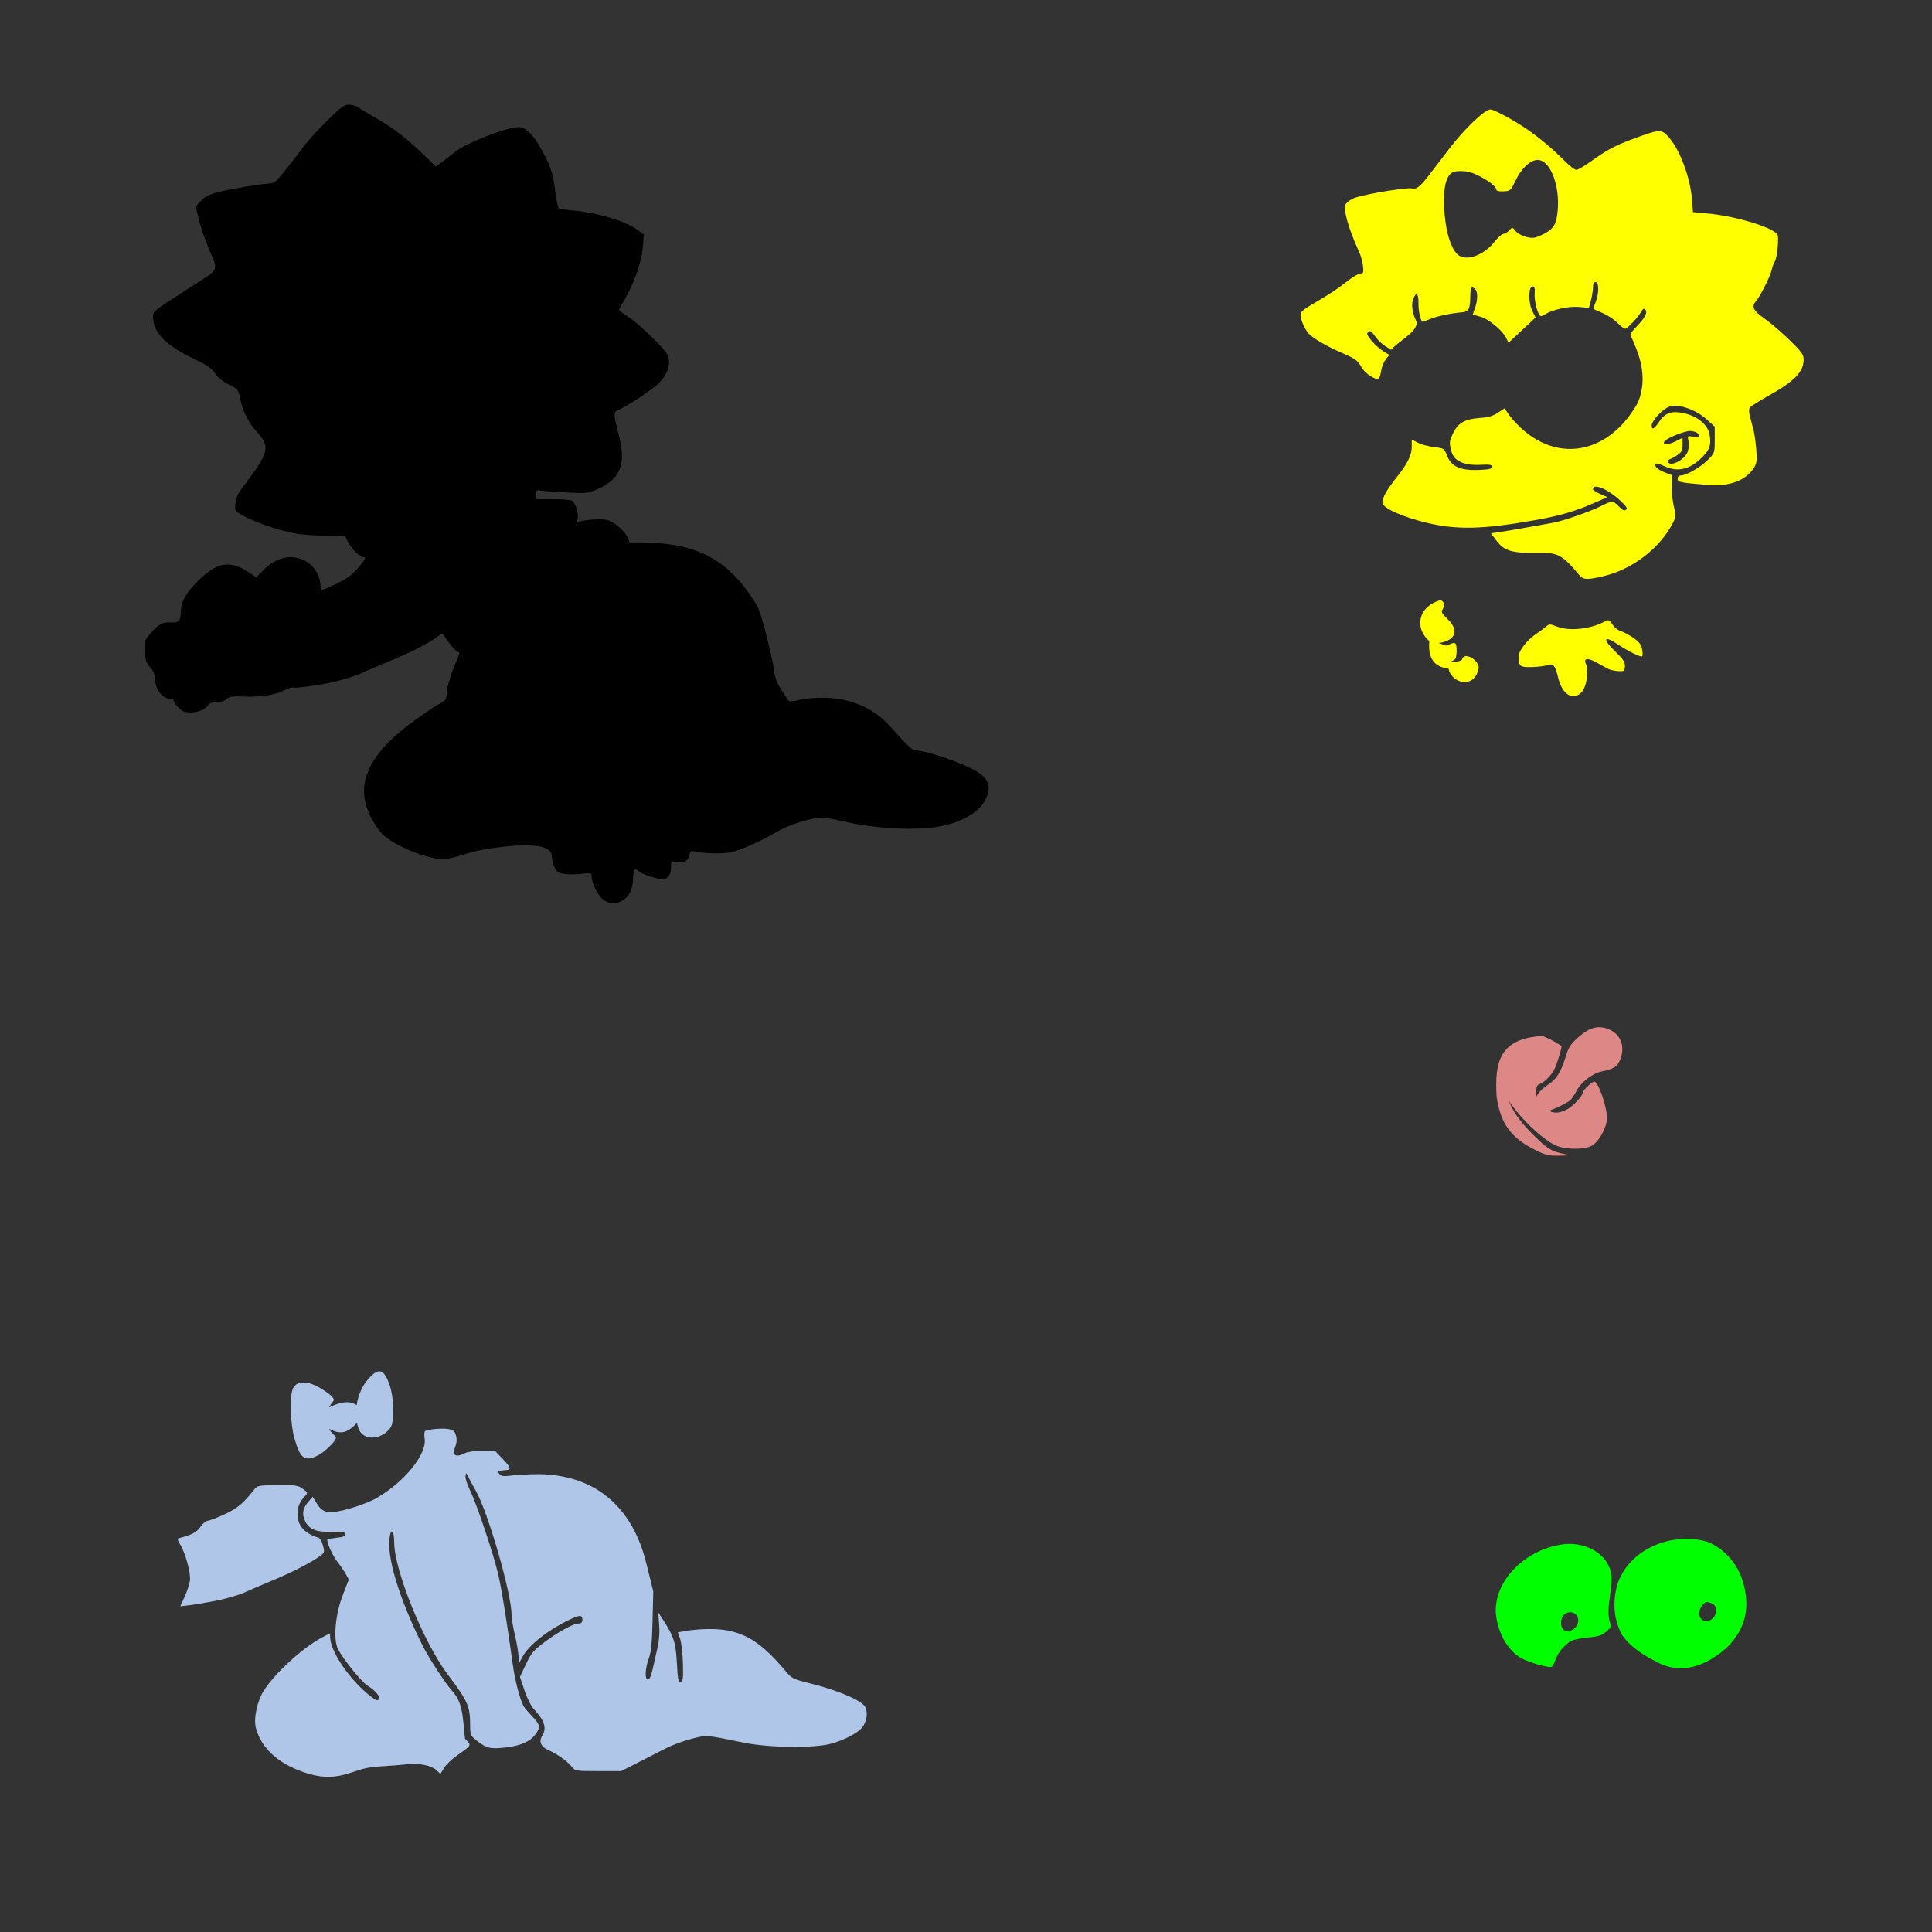 <?xml version="1.0" encoding="UTF-8" standalone="no"?>
<!-- Created with Inkscape (http://www.inkscape.org/) -->

<svg
   xmlns:dc="http://purl.org/dc/elements/1.1/"
   xmlns:cc="http://creativecommons.org/ns#"
   xmlns:rdf="http://www.w3.org/1999/02/22-rdf-syntax-ns#"
   xmlns:svg="http://www.w3.org/2000/svg"
   xmlns="http://www.w3.org/2000/svg"
   xmlns:sodipodi="http://sodipodi.sourceforge.net/DTD/sodipodi-0.dtd"
   xmlns:inkscape="http://www.inkscape.org/namespaces/inkscape"
   width="1080"
   height="1080"
   id="svg2"
   version="1.1"
   inkscape:version="0.47 r22583"
   sodipodi:docname="Bart2.svg">
  <rect width="100%" height="100%" fill="#333333" stroke="none"/>
  <defs
     id="defs4">
    <inkscape:perspective
       sodipodi:type="inkscape:persp3d"
       inkscape:vp_x="0 : 526.18109 : 1"
       inkscape:vp_y="0 : 1000 : 0"
       inkscape:vp_z="744.09448 : 526.18109 : 1"
       inkscape:persp3d-origin="372.04724 : 350.78739 : 1"
       id="perspective10" />
    <inkscape:perspective
       id="perspective2820"
       inkscape:persp3d-origin="0.5 : 0.33333333 : 1"
       inkscape:vp_z="1 : 0.5 : 1"
       inkscape:vp_y="0 : 1000 : 0"
       inkscape:vp_x="0 : 0.5 : 1"
       sodipodi:type="inkscape:persp3d" />
    <inkscape:perspective
       id="perspective2836"
       inkscape:persp3d-origin="0.5 : 0.33333333 : 1"
       inkscape:vp_z="1 : 0.5 : 1"
       inkscape:vp_y="0 : 1000 : 0"
       inkscape:vp_x="0 : 0.5 : 1"
       sodipodi:type="inkscape:persp3d" />
    <inkscape:perspective
       id="perspective3083"
       inkscape:persp3d-origin="0.5 : 0.33333333 : 1"
       inkscape:vp_z="1 : 0.5 : 1"
       inkscape:vp_y="0 : 1000 : 0"
       inkscape:vp_x="0 : 0.5 : 1"
       sodipodi:type="inkscape:persp3d" />
    <inkscape:perspective
       id="perspective3206"
       inkscape:persp3d-origin="0.5 : 0.33333333 : 1"
       inkscape:vp_z="1 : 0.5 : 1"
       inkscape:vp_y="0 : 1000 : 0"
       inkscape:vp_x="0 : 0.5 : 1"
       sodipodi:type="inkscape:persp3d" />
    <inkscape:perspective
       id="perspective3246"
       inkscape:persp3d-origin="0.5 : 0.33333333 : 1"
       inkscape:vp_z="1 : 0.5 : 1"
       inkscape:vp_y="0 : 1000 : 0"
       inkscape:vp_x="0 : 0.5 : 1"
       sodipodi:type="inkscape:persp3d" />
    <inkscape:perspective
       id="perspective3346"
       inkscape:persp3d-origin="0.5 : 0.33333333 : 1"
       inkscape:vp_z="1 : 0.5 : 1"
       inkscape:vp_y="0 : 1000 : 0"
       inkscape:vp_x="0 : 0.5 : 1"
       sodipodi:type="inkscape:persp3d" />
    <inkscape:perspective
       id="perspective3477"
       inkscape:persp3d-origin="0.5 : 0.33333333 : 1"
       inkscape:vp_z="1 : 0.5 : 1"
       inkscape:vp_y="0 : 1000 : 0"
       inkscape:vp_x="0 : 0.5 : 1"
       sodipodi:type="inkscape:persp3d" />
    <inkscape:perspective
       id="perspective3591"
       inkscape:persp3d-origin="0.5 : 0.33333333 : 1"
       inkscape:vp_z="1 : 0.5 : 1"
       inkscape:vp_y="0 : 1000 : 0"
       inkscape:vp_x="0 : 0.5 : 1"
       sodipodi:type="inkscape:persp3d" />
    <inkscape:perspective
       id="perspective3605"
       inkscape:persp3d-origin="0.5 : 0.33333333 : 1"
       inkscape:vp_z="1 : 0.5 : 1"
       inkscape:vp_y="0 : 1000 : 0"
       inkscape:vp_x="0 : 0.5 : 1"
       sodipodi:type="inkscape:persp3d" />
    <inkscape:perspective
       id="perspective3619"
       inkscape:persp3d-origin="0.5 : 0.33333333 : 1"
       inkscape:vp_z="1 : 0.5 : 1"
       inkscape:vp_y="0 : 1000 : 0"
       inkscape:vp_x="0 : 0.5 : 1"
       sodipodi:type="inkscape:persp3d" />
    <inkscape:perspective
       id="perspective3761"
       inkscape:persp3d-origin="0.5 : 0.33333333 : 1"
       inkscape:vp_z="1 : 0.5 : 1"
       inkscape:vp_y="0 : 1000 : 0"
       inkscape:vp_x="0 : 0.5 : 1"
       sodipodi:type="inkscape:persp3d" />
  </defs>
  <sodipodi:namedview
     id="base"
     pagecolor="#ffffff"
     bordercolor="#666666"
     borderopacity="1.0"
     inkscape:pageopacity="0.0"
     inkscape:pageshadow="2"
     inkscape:zoom="0.68981481"
     inkscape:cx="804.10067"
     inkscape:cy="389.68198"
     inkscape:document-units="in"
     inkscape:current-layer="layer1"
     showgrid="false"
     units="in"
     inkscape:showpageshadow="false"
     borderlayer="false"
     inkscape:window-width="1280"
     inkscape:window-height="1002"
     inkscape:window-x="1276"
     inkscape:window-y="92"
     inkscape:window-maximized="1" />
  <g
     inkscape:label="Layer 1"
     inkscape:groupmode="layer"
     id="layer1"
     transform="translate(0,27.64)">
    <path
       style="fill:#000000"
       d="m 337.685,475.678 c -3.015,-1.909 -7,-9.544 -7,-13.412 0,-1.981 -0.293,-2.053 -5.756,-1.419 -3.166,0.367 -7.55,0.365 -9.743,-0.006 -3.34,-0.564 -4.207,-1.2 -5.343,-3.92 -0.746,-1.785 -1.357,-4.353 -1.357,-5.704 0,-4.22 -4.773,-6.282 -14.55,-6.287 -11.237,-0.005 -26.967,2.353 -35.154,5.27 -3.716,1.324 -8.71,2.416 -11.099,2.427 -9.054,0.042 -27.659,-7.659 -34.199,-14.156 -25.095,-30.418 1.696,-52.993 29.682,-71.251 6.118,-3.363 6.448,-3.724 6.472,-7.074 0.024,-3.396 2.727,-12.113 6.109,-19.697 1.276,-2.863 1.344,-3.619 0.322,-3.619 -0.711,0 -2.988,-2.341 -5.061,-5.201 l -3.769,-5.201 -4.151,2.856 c -5.128,3.529 -14.696,8.291 -25.94,12.913 -4.703,1.933 -11.157,4.705 -14.342,6.159 -4.937,2.254 -14.047,4.937 -21.233,6.254 -7.923,1.451 -17.007,2.53 -17.701,2.101 -0.459,-0.284 -2.472,0.319 -4.473,1.339 -5.505,2.807 -13.35,4.099 -22.581,3.72 -6.944,-0.285 -8.595,-0.062 -10.011,1.354 -1.045,1.045 -3.158,1.695 -5.508,1.695 -2.108,0 -4.158,0.566 -4.584,1.265 -1.649,2.702 -5.67,4.526 -9.975,4.526 -3.594,0 -4.92,-0.511 -7.024,-2.707 -1.426,-1.489 -2.593,-3.226 -2.593,-3.861 0,-0.634 -1.069,-1.154 -2.375,-1.154 -4.21,0 -8.241,-5.789 -8.241,-11.833 0,-1.968 -0.909,-3.97 -2.609,-5.745 -2.14,-2.234 -2.676,-3.805 -2.978,-8.739 -0.353,-5.766 -0.222,-6.186 3.177,-10.129 4.474,-5.19 6.765,-6.415 11.492,-6.142 4.17,0.241 5.357,-0.844 5.38,-4.912 0.036,-6.399 2.921,-11.733 10.112,-18.699 10.601,-10.268 17.663,-11.335 28.168,-4.257 l 4.003,2.697 3.689,-3.778 c 7.612,-7.795 16.48,-9.659 24.261,-5.1 4.564,2.675 7.898,8.21 7.937,13.178 0.012,1.46 0.432,2.654 0.935,2.654 0.503,0 4.223,-1.593 8.267,-3.539 5.401,-2.6 8.489,-4.869 11.633,-8.549 4.625,-5.413 5.014,-6.25 2.907,-6.25 -1.857,0 -6.643,-4.905 -8.473,-8.685 l -1.488,-3.073 -12.911,-0.267 c -10.9,-0.226 -14.589,-0.729 -23.679,-3.232 -11.251,-3.098 -23.838,-8.753 -24.746,-11.118 -0.596,-1.554 0.526,-7.324 1.836,-9.44 0.474,-0.765 3.294,-4.638 6.266,-8.606 10.137,-13.532 10.966,-17.676 4.877,-24.367 -5.377,-5.909 -8.751,-12.248 -10.139,-19.053 -1.207,-5.916 -1.262,-5.989 -6.469,-8.526 -3.391,-1.653 -6.122,-3.864 -7.708,-6.242 -1.924,-2.885 -4.427,-4.619 -11.554,-8.006 -15.923,-7.567 -23.152,-14.916 -23.152,-23.537 0,-3.215 -0.147,-3.092 16.89,-14.066 5.308,-3.419 11.484,-7.408 13.723,-8.864 4.506,-2.93 5.086,-5.096 2.741,-10.223 -3.349,-7.322 -6.333,-15.644 -7.858,-21.917 l -1.644,-6.765 2.31,-2.47 c 2.958,-3.163 4.694,-4.071 10.823,-5.66 6.485,-1.682 22.602,-4.413 27.443,-4.65 3.53,-0.173 4.226,-0.748 10.454,-8.633 3.67,-4.646 8.192,-10.507 10.05,-13.024 1.858,-2.517 7.443,-8.596 12.412,-13.509 7.57,-7.486 9.529,-8.933 12.091,-8.933 1.681,0 3.984,0.649 5.116,1.442 1.132,0.793 6.332,3.899 11.555,6.901 8.891,5.111 16.275,10.974 27.399,21.756 l 4.667,4.523 3.675,-2.768 c 2.021,-1.522 5.043,-3.888 6.716,-5.258 6.121,-5.014 29.053,-14.05 35.656,-14.05 4.132,0 8.343,4.095 12.938,12.582 5.285,9.761 6.484,13.376 7.671,23.138 0.609,5.006 1.559,9.382 2.112,9.723 0.553,0.342 4.467,0.91 8.699,1.263 12.347,1.03 28.323,5.801 34.565,10.323 l 4.143,3.001 -0.486,6.42 c -0.741,9.795 -5.48,22.569 -12.659,34.124 -0.562,0.905 -0.821,1.812 -0.576,2.015 0.245,0.204 2.484,1.747 4.975,3.43 6.843,4.623 20.639,18.067 22.059,21.494 2.058,4.968 -0.043,11.022 -5.654,16.295 -4.043,3.8 -17.705,12.659 -22.669,14.701 -1.901,0.782 -1.74,3.295 0.82,12.806 4.512,16.768 1.449,25.153 -11.274,30.863 -5.892,2.644 -6.135,2.67 -18.99,1.988 -7.162,-0.38 -13.608,-0.915 -14.325,-1.191 -0.908,-0.349 -1.305,0.337 -1.305,2.257 l -4.4e-4,2.757 9.601,0 c 5.823,0 10.03,0.427 10.689,1.086 2.094,2.09 3.722,8.429 2.67,10.395 -0.821,1.534 -0.712,1.736 0.657,1.211 3.044,-1.168 11.901,-1.844 15.447,-1.179 4.026,0.755 10.364,6.035 12.007,10.003 l 1.108,2.675 c 33.092,-0.583 53.785,5.652 71.656,36.131 2.123,4.359 8.133,27.872 8.992,35.182 0.454,3.866 1.603,7.089 3.65,10.243 1.643,2.532 3.421,5.297 3.952,6.146 0.884,1.414 1.571,1.413 8.204,-0.007 18.103,-2.868 35.779,0.849 48.517,14.427 11.132,12.399 12.948,14.115 14.932,14.115 3.931,0 16.87,3.903 26.457,7.982 13.928,5.925 16.857,10.553 12.451,19.672 -3.326,6.883 -13.52,12.775 -25.808,14.915 -14.035,2.444 -36.55,1.189 -53.898,-3.005 -4.375,-1.058 -9.85,-1.925 -12.166,-1.927 -5.117,-0.005 -18.226,4.036 -23.514,7.249 -8.616,5.235 -21.916,11.195 -27.133,12.16 -4.937,0.913 -16.459,0.529 -20.798,-0.692 -1.162,-0.327 -1.782,0.358 -2.248,2.483 -0.712,3.24 -3.585,4.542 -7.729,3.501 -2.262,-0.568 -2.413,-0.372 -2.413,3.124 0,2.491 -0.635,4.304 -1.911,5.459 -1.828,1.654 -2.175,1.657 -7.962,0.05 -3.328,-0.924 -6.703,-2.22 -7.499,-2.881 -3.214,-2.667 -3.532,-2.408 -3.753,3.048 -0.254,6.269 -1.997,10.195 -5.564,12.533 -3.495,2.29 -7.259,2.348 -10.708,0.164 l 0,8e-5 z"
       id="path3845"
       sodipodi:nodetypes="cssssssssccssscccsssssssssssssssssssscccsssssscccssssssssssssscccsssssssscccsssssscccsssssssssscccsssscccsssccssssssssssssssssscc" />
    <path
       style="fill:#de8787"
       d="m 893.7,546.564 c -3.712,0.089 -7.359,1.989 -11.73,5.919 -4.159,3.739 -5.214,5.445 -6.926,11.082 -2.392,7.876 -5.122,12.234 -9.319,14.878 -2.181,1.374 -6.308,4.78 -6.872,7.07 -0.099,-0.651 -0.126,-1.394 -0.126,-2.303 0,-3.106 0.432,-4.304 1.691,-4.731 2.663,-0.903 6.668,-4.818 8.437,-8.24 1.394,-2.695 4.498,-12.825 4.03,-13.151 -3.736,-2.597 -8.635,-5.099 -10.974,-5.613 -23.489,1.527 -26.528,14.283 -25.294,33.93 2.104,14.871 7.951,22.97 21.408,29.702 5.928,2.966 7.584,3.367 13.619,3.274 6.17,-0.095 6.473,-0.182 3.004,-0.882 -6.58,-1.328 -9.095,-2.69 -14.644,-7.934 -9.255,-8.712 -13.975,-15.044 -16.551,-21.858 7.169,11.038 20.706,23.041 27.165,25.33 5.691,2.016 14.848,1.965 18.998,-0.108 4.057,-2.027 8.689,-10.354 8.671,-15.598 -0.022,-6.505 -4.853,-20.347 -7.106,-20.347 -1.218,0 -6.405,4.894 -6.405,6.045 0,1.925 -5.388,7.724 -8.797,9.463 -4.144,2.114 -7.054,2.414 -10.128,0.756 3.11,-0.792 10.058,-4.295 11.927,-5.847 0.743,-0.617 2.18,-2.726 3.184,-4.695 2.723,-5.338 8.997,-10.253 14.626,-11.46 6.617,-1.419 8.438,-2.582 10.021,-6.369 3.139,-7.514 0.383,-14.627 -6.728,-17.343 -1.789,-0.683 -3.494,-1.012 -5.181,-0.971 z"
       id="path3821" />
    <path
       style="fill:#ffff00"
       d="m 833.178,33.533 c -3.176,0 -14.334,10.614 -22.844,21.719 -3.661,4.777 -8.789,11.47 -11.406,14.875 -5.183,6.742 -7.105,8.238 -9.688,7.562 -2.597,-0.679 -24.878,2.937 -31.562,5.125 -1.661,0.544 -3.806,1.831 -4.75,2.875 -1.55,1.712 -1.574,2.433 -0.469,7.438 1.136,5.144 3.765,12.379 7.469,20.469 0.841,1.837 1.743,5.223 2,7.5 0.409,3.632 0.227,4.125 -1.438,4.125 -1.044,0 -4.495,2.072 -7.688,4.594 -5.429,4.289 -8.702,6.435 -19.656,12.906 -6.567,3.879 -7.001,4.63 -5.25,9.594 0.817,2.316 2.46,5.26 3.625,6.5 2.684,2.857 10.638,7.405 19.969,11.438 6.017,2.601 7.588,3.769 9.188,6.781 1.112,2.094 3.597,4.54 5.812,5.781 4.272,2.393 4.641,2.145 5.688,-3.688 0.347,-1.937 1.481,-4.633 2.531,-5.969 l 1.906,-2.406 -3.312,-2.062 c -4.04,-2.497 -9.451,-8.521 -8.969,-9.969 0.714,-2.141 2.202,-1.563 4.438,1.719 1.262,1.852 3.784,4.288 5.594,5.406 l 3.281,2.031 c 3.957,-4.736 16.493,-10.918 13.906,-16.375 -2.133,-4.275 -2.732,-8.906 -1.531,-12.031 1.631,-4.248 3.006,-3.117 2.906,2.406 -0.081,4.457 1.275,10.375 2.375,10.375 0.214,0 1.999,-0.677 3.969,-1.5 3.791,-1.584 12.287,-3.395 17.812,-3.781 3.925,-0.275 4.716,-1.732 4.812,-8.938 0.069,-5.137 0.691,-6.028 2.781,-3.938 1.494,1.494 1.413,6.113 -0.188,10.594 l -1.25,3.531 4.219,1.156 c 4.709,1.318 12.142,7.401 14.375,11.719 l 1.469,2.844 7.562,-7.062 7.531,-7.031 -1.844,-3.688 c -2.282,-4.529 -2.183,-13.688 0.156,-13.688 1.079,0 1.397,0.905 1.188,3.594 -0.284,3.634 0.999,9.764 2.562,12.188 0.704,1.091 1.244,1.084 3.156,-0.125 4.316,-2.73 13.304,-4.69 19.094,-4.156 l 5.5,0.5 1.156,-4.312 c 0.636,-2.379 1.125,-5.634 1.125,-7.219 0,-1.918 0.505,-2.875 1.469,-2.875 1.947,0 1.921,6.609 -0.031,11.281 -0.803,1.922 -1.327,3.596 -1.188,3.719 0.14,0.122 2.471,1.154 5.188,2.312 2.717,1.159 6.39,3.584 8.156,5.406 1.767,1.823 3.713,3.344 4.344,3.344 1.301,0 7.411,-6.485 9.125,-9.688 0.761,-1.422 1.442,-1.808 2.094,-1.156 1.547,1.547 0.042,4.635 -4.625,9.438 -3.019,3.107 -4.059,4.807 -3.406,5.594 0.516,0.621 2.231,4.666 3.812,9 3.729,10.218 3.71,20.259 -0.062,28.5 -17.353,30.724 -49.885,34.688 -71.844,6.469 l -2.438,-3.688 -3.75,2.5 c -2.823,1.868 -5.44,2.602 -10.312,2.938 -8.042,0.554 -11.947,2.781 -14.625,8.312 -2.292,4.734 -2.374,5.564 -0.969,10.625 1.433,5.162 7.107,7.677 16.188,7.219 5.215,-0.263 6.438,-0.05 6.438,1.125 0,1.14 -1.603,1.527 -7.562,1.75 -10.196,0.382 -15.254,-1.925 -17.562,-7.969 -1.572,-4.115 -1.668,-4.16 -7.156,-4.781 -3.059,-0.346 -7.158,-1.451 -9.094,-2.438 l -3.5,-1.781 0,4 c 0,4.705 -2.402,9.517 -8.594,17.312 -5.442,6.851 -7.811,11.099 -7.812,13.906 0,3.027 11.017,7.996 25.094,11.344 16.635,3.956 31.02,3.613 59.812,-1.469 14,-2.471 22.484,-4.887 32.75,-9.375 l 8.094,-3.562 -4,-1.75 c -2.205,-0.961 -4.031,-2.146 -4.031,-2.625 0,-3.572 8.092,-0.271 14.969,6.094 3.836,3.55 4.531,4.65 3.438,5.375 -1.001,0.663 -2.056,0.142 -3.969,-1.906 -1.447,-1.549 -3.152,-2.812 -3.75,-2.812 -0.598,0 -3.685,1.327 -6.875,2.938 -5.679,2.866 -20.994,8.149 -26.188,9.031 -1.441,0.245 -7.54,1.321 -13.531,2.406 -5.991,1.085 -13.199,2.306 -16.031,2.719 l -5.156,0.75 3.344,4.375 c 4.19,5.48 8.744,6.813 22.5,6.531 11.702,-0.24 13.892,0.939 23.781,12.688 2.025,2.405 4.299,2.473 12.969,0.469 16.366,-3.783 31.777,-15.521 39.125,-29.812 1.806,-3.513 1.864,-4.236 0.688,-8.688 -0.706,-2.67 -1.316,-7.853 -1.344,-11.5 l -0.031,-6.625 -4.344,-1.688 c -2.389,-0.933 -4.485,-2.42 -4.656,-3.281 -0.402,-2.016 0.638,-1.955 5.562,0.25 7.196,3.222 14.033,1.426 20.656,-5.375 4.189,-4.301 4.922,-6.517 4.062,-12.25 -0.945,-6.304 -7.992,-11.548 -16.969,-12.656 -5.248,-0.648 -8.27,0.734 -11.344,5.312 -2.715,4.044 -4.094,4.711 -4.094,2 0,-2.787 6.261,-9.37 10.062,-10.625 4.899,-1.617 14.605,1.728 20.531,7.094 l 4.656,4.219 0,7.281 c 0,7.207 -0.056,7.371 -3.844,11.25 -3.942,4.037 -12.066,8.719 -15.156,8.719 -1.062,0 -1.75,0.703 -1.75,1.812 0,1.944 1.228,2.175 17.406,3.531 11.349,0.951 20.805,-2.618 25.156,-9.5 1.678,-2.654 1.874,-4.129 1.406,-10.219 -0.301,-3.916 -0.991,-8.905 -1.562,-11.094 -0.572,-2.188 -1.476,-5.658 -2,-7.688 -0.662,-2.563 -0.639,-4.055 0.094,-4.938 0.58,-0.699 5.211,-3.623 10.281,-6.469 14.744,-8.274 19.656,-13.331 19.656,-20.281 0,-2.708 -1.147,-4.333 -7.938,-10.938 -4.379,-4.26 -10.682,-9.644 -14,-11.969 -6.242,-4.374 -7.36,-6.631 -4.719,-9.656 2.346,-2.688 8.075,-14.055 8.812,-17.5 0.393,-1.834 1.111,-3.837 1.594,-4.438 1.396,-1.738 2.644,-14.144 1.562,-15.5 -3.348,-4.199 -23.942,-10.284 -39.656,-11.688 l -7.531,-0.656 -0.406,-5.812 c -0.933,-13.755 -7.191,-30.253 -14.125,-37.188 -3.379,-3.379 -4.722,-3.249 -18.688,1.938 -10.687,3.969 -14.513,6.014 -24.031,12.812 -3.53,2.521 -7.11,4.594 -7.938,4.594 -0.827,0 -3.589,-2.072 -6.125,-4.594 -10.061,-10.003 -18.326,-16.548 -28.688,-22.719 -5.965,-3.552 -11.898,-6.469 -13.188,-6.469 z m 26.469,28.219 c 6.843,0.133 12.455,13.977 11.094,28.5 -0.765,8.162 -2.498,10.569 -9.719,13.813 -3.245,1.458 -4.548,1.587 -7.969,0.719 -2.255,-0.572 -4.897,-2.069 -5.875,-3.312 -1.764,-2.243 -1.792,-2.231 -3.5,-0.344 -0.947,1.046 -2.403,1.936 -3.25,1.969 -0.847,0.032 -3.08,1.987 -4.938,4.344 -6.406,8.126 -16.733,11.454 -21.094,6.812 -3.394,-3.613 -5.904,-11.61 -6.812,-21.688 -1.403,-15.561 0.846,-24.092 6.469,-24.469 5.342,-0.358 8.362,0.293 13.156,2.812 5.622,2.954 9.25,5.901 9.25,7.5 0,0.678 1.52,1.025 3.969,0.906 3.858,-0.187 4.065,-0.371 6.781,-6.031 2.935,-6.115 7.072,-10.381 11.031,-11.375 0.466,-0.117 0.95,-0.165 1.406,-0.156 z m 85.062,151.531 c 3.165,0 6.123,1.939 4.875,3.188 -0.323,0.323 -1.88,0.318 -3.469,0 -2.768,-0.554 -2.849,-0.46 -2.281,2.219 0.326,1.538 0.217,4.095 -0.219,5.688 -1.265,4.62 -9.479,9.197 -11.281,6.281 -0.33,-0.535 0.194,-1.246 1.156,-1.594 0.963,-0.348 2.946,-1.457 4.406,-2.469 2.138,-1.481 2.656,-2.584 2.656,-5.656 l 0,-3.812 -3.969,2 c -3.781,1.929 -7.406,1.952 -6.219,0.031 1.102,-1.784 11.08,-5.875 14.344,-5.875 z m -139.75,94.656 c -12.453,3.61 -14.26,15.723 -5.969,22.812 -1.223,13.798 7.166,14.747 10.781,15.406 1.343,8.106 14.85,11.956 16.844,-0.688 0.022,-2.31 -2.996,-5.485 -5.844,-6.156 -2.009,-0.474 -2.673,-0.145 -3.594,1.875 -0.39,0.856 -3.853,1.12 -6.781,1.344 1.445,-0.665 2.681,-1.338 3,-1.656 0.973,-0.97 1.197,-7.194 0.312,-8.625 -0.49,-0.793 -1.808,-0.562 -4.625,0.875 -1.146,0.584 -3.74,-1.296 -5.062,-1.312 7.245,-0.74 13.332,-5.419 5.219,-13.375 -3.346,-3.183 -3.731,-3.961 -2.75,-5.531 1.367,-2.189 0.517,-4.969 -1.531,-4.969 z m 93.844,11.156 c -0.509,0.035 -1.108,0.344 -2.062,0.844 -8.057,4.222 -19.763,5.364 -26.688,2.594 -3.732,-1.493 -4.044,-1.487 -6.062,0.281 -1.168,1.024 -3.911,3.055 -6.125,4.531 -4.305,2.87 -9.022,9.13 -9,11.938 0.043,5.577 0.819,6.188 7.594,5.969 3.512,-0.113 7.432,-0.621 8.719,-1.094 3.08,-1.133 4.233,0.268 5.812,6.969 2.214,9.389 8.165,13.178 13.031,8.312 2.767,-2.767 4.292,-11.929 2.594,-15.656 -1.574,-3.454 0.675,-3.938 5.688,-1.188 2.244,1.231 5.091,2.825 6.312,3.5 1.222,0.675 3.88,1.316 5.906,1.438 3.473,0.207 3.683,0.042 3.812,-2.688 0.111,-2.349 -0.898,-3.934 -5.438,-8.312 -7.132,-6.88 -6.565,-9.265 1.031,-4.25 6.482,4.28 13.366,7.665 14.094,6.938 0.301,-0.301 0.258,-2.096 -0.094,-3.969 -0.49,-2.612 -1.662,-4.12 -5.031,-6.438 -2.415,-1.662 -5.558,-3.312 -6.969,-3.688 -1.411,-0.376 -3.435,-2.003 -4.531,-3.625 -1.193,-1.764 -1.746,-2.464 -2.594,-2.406 z"
       id="path4000" />
    <path
       id="path3801"
       style="fill:#00ff00"
       d="m 873.75,883.136 c -1.64,-1.64 -1.436,-6.147 0.358,-7.942 3.141,-3.141 8.135,-1.288 8.135,3.02 0,4.389 -5.714,7.701 -8.493,4.922 z m -4.244,17.009 c 1.442,-4.344 6.034,-9.486 9.728,-10.894 1.39,-0.53 5.495,-1.249 9.123,-1.598 5.273,-0.507 7.182,-1.159 9.523,-3.25 l 2.928,-2.616 c -3.266,-7.724 -0.729,-15.09 -0.219,-22.901 2.872,-16.009 -13.291,-25.645 -28.066,-23.071 -18.248,2.742 -36.904,18.386 -36.387,37.774 0.806,11.264 6.808,21.861 14.686,25.928 4.63,2.39 14.382,5.142 16.464,4.646 0.531,-0.126 1.531,-1.934 2.222,-4.017 z m 81.456,-22.8 c -1.706,-1.706 -1.411,-5.072 0.671,-7.643 1.572,-1.942 2.216,-2.124 4.584,-1.296 2.01,0.703 2.84,1.7 3.069,3.685 0.558,4.844 -5.139,8.439 -8.324,5.253 z m 14.042,16.285 c 10.886,-10.39 13.857,-23.178 8.896,-38.291 -3.146,-9.584 -10.937,-17.949 -19.753,-21.208 -19.513,-5.493 -43.557,3.929 -50.163,24.173 -2.465,9.601 -2.1,18.514 2.431,27.506 3.347,5.415 10.391,11.006 19.384,15.383 14.008,7.863 27.975,2.35 39.205,-7.563 z"
       sodipodi:nodetypes="cssccsscccccssccsssccsccccc" />
    <path
       id="path3809"
       style="fill:#afc6e9"
       d="m 158.423,802.534 c -1.009,0.006 -2.136,0.02 -3.4,0.036 -10.912,0.138 -11.174,0.188 -13.187,2.771 -5.632,7.225 -8.982,10.044 -15.867,13.313 -4.063,1.929 -8.375,3.614 -9.571,3.742 -1.235,0.132 -3.132,1.654 -4.39,3.526 -2.017,3.002 -4.761,4.435 -12.035,6.297 -0.873,0.224 -0.668,1.205 0.738,3.49 3.001,4.878 6.039,16.072 5.487,20.185 -0.265,1.978 -1.59,6.024 -2.95,8.995 l -2.465,5.397 5.019,-0.576 c 2.765,-0.321 9.537,-1.469 15.04,-2.537 5.503,-1.067 12.666,-3.149 15.921,-4.641 3.256,-1.493 9.756,-4.297 14.446,-6.225 10.708,-4.402 21.162,-9.641 26.356,-13.205 3.997,-2.743 4.009,-2.753 3.004,-6.71 -0.553,-2.181 -1.702,-4.185 -2.555,-4.444 -7.761,-2.35 -11.687,-6.755 -11.694,-13.169 -0.006,-3.989 1.118,-6.744 4.048,-9.967 1.868,-2.055 1.861,-2.07 -1.169,-4.228 -2.415,-1.72 -3.713,-2.074 -10.776,-2.051 z m 89.034,-31.555 c -3.734,-0.031 -8.493,0.55 -9.787,1.349 -0.488,0.302 -0.627,2.186 -0.306,4.192 1.414,8.843 -11.691,24.813 -27.615,33.678 -2.92,1.625 -9.34,4.088 -14.284,5.469 -11.572,3.231 -14.806,2.762 -18.242,-2.681 l -2.465,-3.94 -2.285,2.663 c -3.204,3.725 -3.804,6.984 -1.979,10.812 2.288,4.797 6.163,6.375 14.968,6.117 5.972,-0.175 7.452,0.061 7.682,1.241 0.214,1.1 -0.955,1.624 -4.713,2.069 -2.75,0.326 -5.162,0.754 -5.361,0.954 -0.819,0.819 2.823,9.104 5.433,12.359 1.543,1.925 3.648,4.964 4.659,6.764 l 1.835,3.274 -3.364,8.671 c -4.203,10.819 -5.456,24.928 -2.681,30.296 2.858,5.528 13.167,18.335 16.335,20.293 4.667,2.885 7.416,6.151 6.459,7.7 -0.65,1.051 -1.687,0.646 -4.947,-1.943 -11.606,-9.218 -22.215,-24.927 -22.254,-32.958 -0.01,-2.147 0.081,-2.159 -5.397,0.846 -10.516,5.768 -25.694,19.782 -31.681,29.252 -3.77,5.963 -5.821,15.694 -4.408,20.923 3.216,11.9 13.52,20.807 29.54,25.546 8.146,2.41 14.847,2.283 23.009,-0.45 9.058,-3.032 10.183,-3.254 20.419,-3.922 4.777,-0.312 10.434,-0.779 12.557,-1.043 5.499,-0.684 12.764,0.905 15.382,3.364 l 2.231,2.105 2.141,-3.472 c 1.179,-1.907 4.691,-5.2 7.79,-7.304 6.747,-4.581 7.286,-5.325 5.325,-7.286 -0.83,-0.83 -1.515,-1.578 -1.529,-1.673 -0.014,-0.095 -0.413,-4.132 -0.882,-8.977 -0.873,-9.017 -2.464,-13.485 -6.333,-17.738 -3.771,-4.146 -13.117,-18.522 -16.623,-25.582 -13.276,-26.731 -20.214,-50.003 -18.17,-60.897 0.896,-4.777 2.426,-2.568 2.447,3.526 0.052,15.558 16.269,55.588 29.882,73.778 11.509,15.379 12.528,17.718 12.575,28.64 0.022,5.182 0.216,5.626 3.742,8.419 5.394,4.272 7.408,4.759 15.849,3.832 8.554,-0.939 14.101,-3.386 17.019,-7.484 2.813,-3.951 2.556,-5.248 -1.943,-9.967 -2.172,-2.278 -4.297,-4.789 -4.731,-5.595 -2.237,-4.148 -4.854,-14.241 -6.153,-23.675 -3.441,-25.001 -6.379,-43.005 -8.311,-51.002 -2.847,-11.784 -12.191,-39.426 -15.633,-46.271 -1.558,-3.098 -2.651,-6.587 -2.447,-7.736 0.363,-2.044 0.387,-2.033 1.259,-0.144 0.49,1.062 2.486,4.753 4.444,8.204 7.001,12.344 20.051,57.618 20.077,69.658 0.006,1.957 0.885,7.173 1.943,11.586 1.058,4.413 1.933,9.768 1.961,11.892 l 0.054,3.85 2.123,-4.012 c 3.372,-6.376 13.89,-14.766 25.708,-20.491 6.423,-3.111 7.79,-3.124 7.79,-0.054 0,1.24 -0.662,1.889 -1.961,1.889 -3,0 -11.249,4.466 -19.142,10.38 -6.249,4.683 -7.522,6.187 -10.47,12.395 l -3.346,7.07 2.501,7.52 c 1.398,4.189 3.701,8.784 5.199,10.398 6.176,6.652 7.447,10.809 4.641,15.238 -1.872,2.956 -0.472,6.097 3.472,7.754 4.561,1.916 10.573,6.147 12.989,9.157 2.07,2.579 2.135,2.609 14.95,2.609 l 12.881,0 9.175,-4.677 c 5.043,-2.567 12.084,-6.172 15.651,-8.006 3.568,-1.834 10.087,-4.246 14.482,-5.361 8.732,-2.216 7.468,-2.301 29.216,2.159 13.963,2.864 39.122,3.176 48.645,0.612 7.384,-1.988 15.04,-5.977 17.541,-9.157 2.541,-3.23 3.278,-8.163 1.709,-11.352 -1.739,-3.534 -14.582,-9.141 -29.558,-12.899 -10.741,-2.695 -11.472,-3.031 -14.68,-6.872 -16.394,-19.426 -27.419,-26.217 -53.719,-23.171 l -6.818,1.151 1.277,3.688 c 0.7,2.032 1.392,8.192 1.547,13.673 0.24,8.5 0.056,10.005 -1.259,10.272 -1.312,0.267 -1.629,-1.268 -2.105,-10.29 -0.6,-11.38 -1.725,-15.034 -7.358,-23.747 l -3.13,-4.821 0.558,6.746 c 0.374,4.582 0.051,8.929 -1.007,13.511 -0.858,3.716 -2.09,9.152 -2.735,12.071 -0.749,3.394 -1.66,5.307 -2.537,5.307 -1.861,0 -1.558,-6.364 0.576,-12.053 1.215,-3.24 1.73,-8.525 2.033,-20.779 l 0.396,-16.425 -3.76,-15.166 c -7.393,-31.016 -27.63,-49.903 -59.979,-50.409 -5.043,0.006 -11.818,0.33 -15.058,0.738 -4.754,0.597 -6.136,0.471 -7.124,-0.72 -0.673,-0.811 -0.942,-1.535 -0.612,-1.601 0.33,-0.066 1.034,-0.227 1.565,-0.36 0.531,-0.133 1.835,-0.293 2.896,-0.36 2.866,-0.179 2.384,-1.551 -2.249,-6.386 l -4.174,-4.354 -7.178,0 c -4.28,0.006 -8.208,0.553 -9.769,1.367 -4.979,2.598 -7.22,1.152 -5.325,-3.436 0.915,-2.215 1.08,-4.217 0.522,-6.333 -0.673,-2.553 -1.432,-3.211 -4.264,-3.742 -0.847,-0.159 -1.975,-0.242 -3.22,-0.252 z m -35.606,-32.045 c -1.581,0.099 -3.405,1.435 -5.685,3.94 -3.628,3.987 -5.975,9.392 -6.8,14.986 -4.658,-3.248 -10.773,-1.041 -15.4,1.277 0.436,-0.977 1,-1.869 1.673,-2.627 1.364,-1.534 1.342,-1.871 -0.27,-3.652 -0.976,-1.078 -4.082,-3.269 -6.89,-4.875 -6.823,-3.904 -12.67,-3.724 -14.662,0.45 -1.994,4.178 -1.566,19.823 0.774,27.975 3.319,11.566 5.779,13.272 13.457,9.355 3.502,-1.787 9.751,-7.934 9.751,-9.589 0,-0.43 -0.866,-1.579 -1.925,-2.537 -0.773,-0.699 -1.385,-1.588 -1.871,-2.609 6.939,3.838 10.686,1.811 15.562,-3.292 0.198,0.994 0.442,1.964 0.756,2.914 1.799,5.45 8.338,6.988 14.23,3.346 1.827,-1.129 3.749,-3.195 4.282,-4.587 1.732,-4.53 1.206,-16.488 -1.007,-22.794 -1.873,-5.333 -3.662,-7.827 -5.973,-7.682 z" />
  </g>
</svg>
